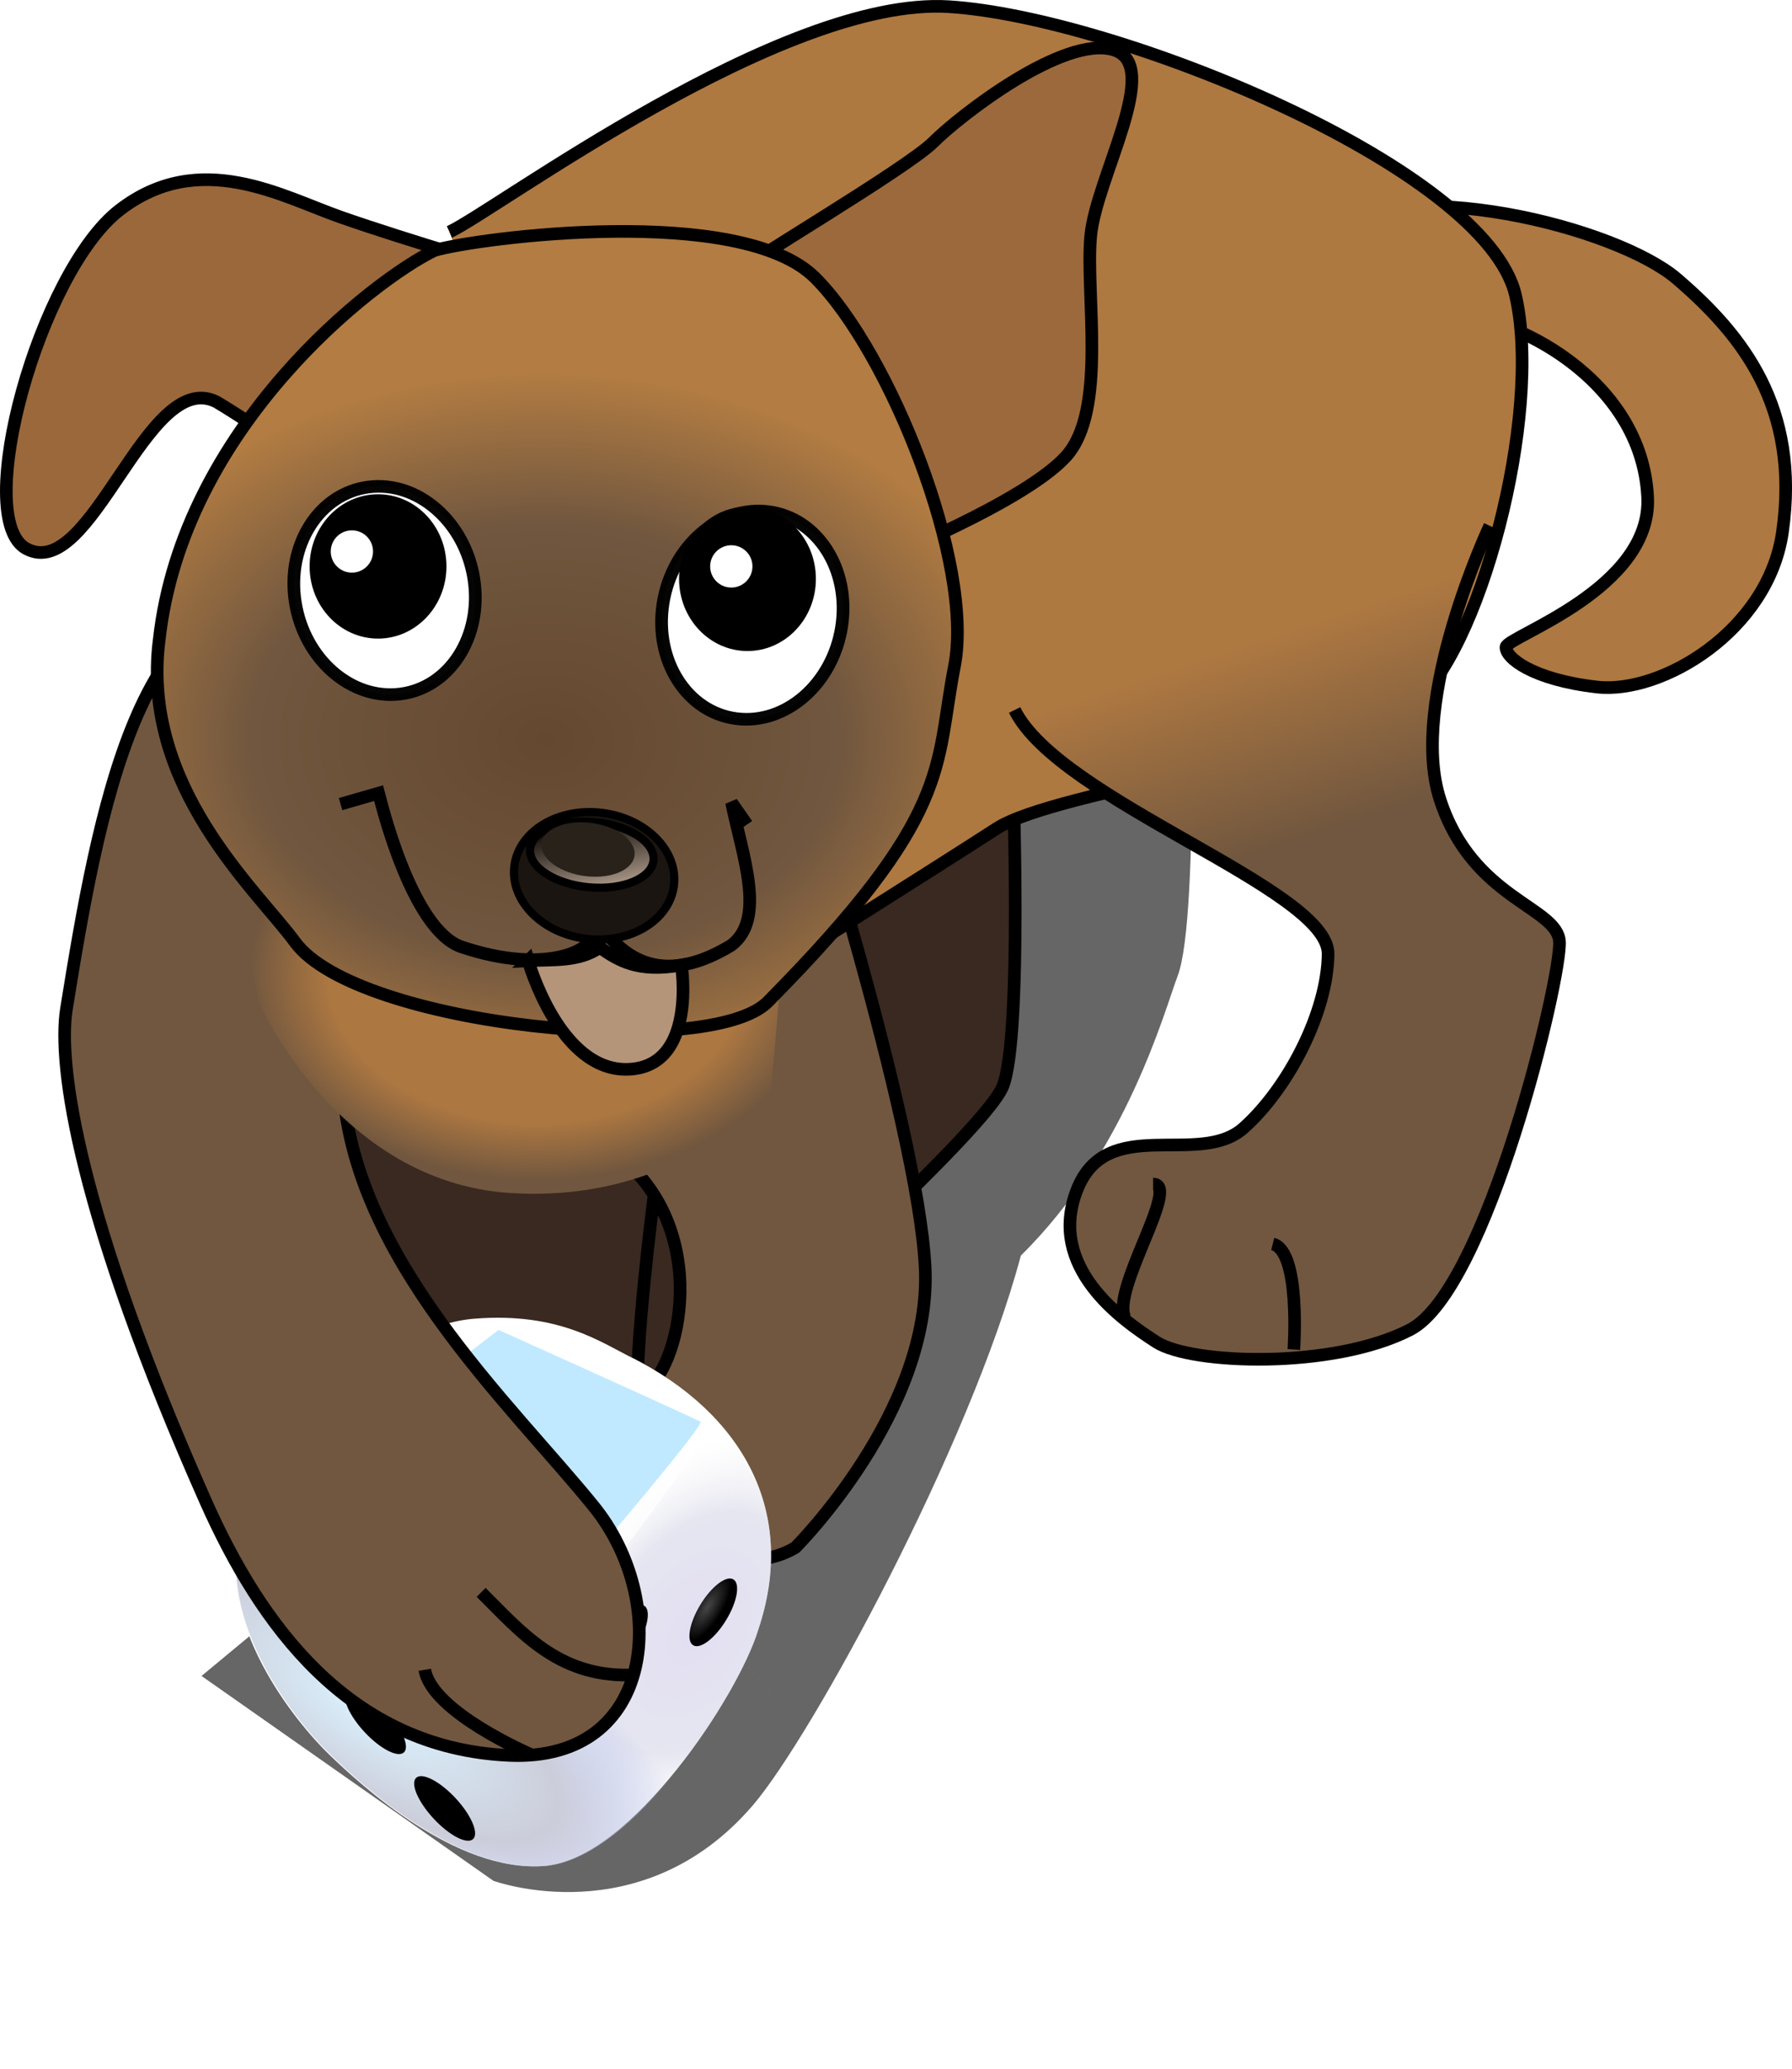 <?xml version="1.0" encoding="UTF-8" standalone="no"?>
<!-- Copyright 2017 mathsisfun.com -->

<svg
   width="141.967"
   height="163.86"
   version="1.1"
   style="fill:#000000;stroke-width:0.26px"
   id="svg165"
   sodipodi:docname="dice-pup.svg"
   inkscape:version="1.1 (c68e22c387, 2021-05-23)"
   xmlns:inkscape="http://www.inkscape.org/namespaces/inkscape"
   xmlns:sodipodi="http://sodipodi.sourceforge.net/DTD/sodipodi-0.dtd"
   xmlns:xlink="http://www.w3.org/1999/xlink"
   xmlns="http://www.w3.org/2000/svg"
   xmlns:svg="http://www.w3.org/2000/svg">
  <sodipodi:namedview
     id="namedview167"
     pagecolor="#ffffff"
     bordercolor="#666666"
     borderopacity="1.0"
     inkscape:pageshadow="2"
     inkscape:pageopacity="0.0"
     inkscape:pagecheckerboard="0"
     showgrid="false"
     inkscape:current-layer="svg165"
     inkscape:snap-global="false" />
  <defs
     id="defs65">
    <linearGradient
       id="linearGradient53814">
      <stop
         offset="0"
         style="stop-color:#cec7e9;stop-opacity:0.58"
         id="stop53808" />
      <stop
         offset="0.606"
         style="stop-color:#d3d4e6;stop-opacity:0.58"
         id="stop53810" />
      <stop
         offset="1"
         style="stop-color:#f3f3f3;stop-opacity:0.02"
         id="stop53812" />
    </linearGradient>
    <linearGradient
       id="linearGradient53231">
      <stop
         offset="0"
         style="stop-color:#dbf3ff;stop-opacity:1"
         id="stop53225" />
      <stop
         offset="0.556"
         style="stop-color:#cccdda;stop-opacity:1"
         id="stop53227" />
      <stop
         offset="1"
         style="stop-color:#a6b5ef;stop-opacity:0"
         id="stop53229" />
    </linearGradient>
    <linearGradient
       id="linearGradient24831">
      <stop
         offset="0"
         style="stop-color:#ffffff;stop-opacity:0.461"
         id="stop24827" />
      <stop
         offset="0.395"
         style="stop-color:#ffffff;stop-opacity:0.286;"
         id="stop25041" />
      <stop
         offset="1"
         style="stop-color:#ffffff;stop-opacity:0"
         id="stop24829" />
    </linearGradient>
    <linearGradient
       id="aa8">
      <stop
         offset="0"
         style="stop-color:#dadada;stop-opacity:1"
         id="stop2" />
      <stop
         offset="1"
         style="stop-color:#cbcbcb;stop-opacity:0"
         id="stop4" />
    </linearGradient>
    <linearGradient
       id="aa6">
      <stop
         offset="0"
         style="stop-color:#b4b4b4;stop-opacity:0.58"
         id="stop7" />
      <stop
         offset="0.606"
         style="stop-color:#c3c3c3;stop-opacity:0.58"
         id="stop9" />
      <stop
         offset="1"
         style="stop-color:#f3f3f3;stop-opacity:0.02"
         id="stop11" />
    </linearGradient>
    <linearGradient
       id="aa7">
      <stop
         offset="0"
         style="stop-color:#9f9f9f;stop-opacity:1"
         id="stop14" />
      <stop
         offset="0.556"
         style="stop-color:#d3d3d3;stop-opacity:1"
         id="stop16" />
      <stop
         offset="1"
         style="stop-color:#fefefe;stop-opacity:0"
         id="stop18" />
    </linearGradient>
    <linearGradient
       id="aa5">
      <stop
         offset="0"
         style="stop-color:white;stop-opacity:1"
         id="stop21" />
      <stop
         offset="1"
         style="stop-color:white;stop-opacity:0"
         id="stop23" />
    </linearGradient>
    <linearGradient
       id="aa4">
      <stop
         offset="0"
         style="stop-color:white;stop-opacity:1"
         id="stop26" />
      <stop
         offset="0.719"
         style="stop-color:white;stop-opacity:1"
         id="stop28" />
      <stop
         offset="1"
         style="stop-color:white;stop-opacity:0"
         id="stop30" />
    </linearGradient>
    <linearGradient
       id="aa3">
      <stop
         offset="0"
         style="stop-color:#848484;stop-opacity:0.58"
         id="stop33" />
      <stop
         offset="0.566"
         style="stop-color:#b1b1b1;stop-opacity:0.58"
         id="stop35" />
      <stop
         offset="1"
         style="stop-color:#fefefe;stop-opacity:0.02"
         id="stop37" />
    </linearGradient>
    <linearGradient
       id="aa2">
      <stop
         offset="0"
         style="stop-color:#9f9f9f;stop-opacity:1"
         id="stop40" />
      <stop
         offset="0.48"
         style="stop-color:#d3d3d3;stop-opacity:1"
         id="stop42" />
      <stop
         offset="1"
         style="stop-color:#fefefe;stop-opacity:0"
         id="stop44" />
    </linearGradient>
    <linearGradient
       id="aa1">
      <stop
         offset="0"
         style="stop-color:#464646;stop-opacity:1"
         id="stop47" />
      <stop
         offset="1"
         style="stop-color:black;stop-opacity:1"
         id="stop49" />
    </linearGradient>
    <radialGradient
       id="aa14"
       r="3.775"
       fx="31.47"
       fy="4.392"
       cx="31.5"
       cy="4.4"
       gradientTransform="matrix(1.566,0,0,0.6,48.422,-296.033)"
       xlink:href="#aa1"
       gradientUnits="userSpaceOnUse" />
    <radialGradient
       id="aa13"
       r="3.775"
       fx="31.47"
       fy="4.392"
       cx="31.5"
       cy="4.4"
       gradientTransform="matrix(1.566,0,0,0.6,70.618,-300.94)"
       xlink:href="#aa1"
       gradientUnits="userSpaceOnUse" />
    <radialGradient
       id="aa15"
       r="3.775"
       fx="31.47"
       fy="4.392"
       cx="31.5"
       cy="4.4"
       gradientTransform="matrix(1.52,0,0,0.582,62.547,-288.938)"
       xlink:href="#aa1"
       gradientUnits="userSpaceOnUse" />
    <radialGradient
       id="aa12"
       r="3.775"
       fx="31.47"
       fy="4.392"
       cx="31.5"
       cy="4.4"
       gradientTransform="matrix(1.508,0,0,0.578,83.626,-292.76)"
       xlink:href="#aa1"
       gradientUnits="userSpaceOnUse" />
    <radialGradient
       id="aa10"
       r="25.031"
       fx="43.962"
       fy="36.165"
       cx="44"
       cy="36.2"
       gradientTransform="matrix(1.976,-1.733,0.658,0.751,161.052,-197.948)"
       xlink:href="#aa2"
       gradientUnits="userSpaceOnUse" />
    <radialGradient
       id="aa9"
       r="25.031"
       fx="24.634"
       fy="9.646"
       cx="24.6"
       cy="9.6"
       gradientTransform="matrix(0.571,-0.556,1.045,1.073,195.257,-246.736)"
       xlink:href="#aa3"
       gradientUnits="userSpaceOnUse" />
    <radialGradient
       id="aa16"
       r="11.74"
       fx="34.039"
       fy="36.938"
       cx="34"
       cy="36.9"
       gradientTransform="matrix(2.481,-0.441,0.105,0.592,163.638,-263.881)"
       xlink:href="#aa4"
       gradientUnits="userSpaceOnUse" />
    <radialGradient
       id="aa11"
       r="4.379"
       fx="25.768"
       fy="44.374"
       cx="25.8"
       cy="44.4"
       gradientTransform="matrix(1.836,0.071,-0.116,2.998,211.516,-347.566)"
       xlink:href="#aa5"
       gradientUnits="userSpaceOnUse" />
    <radialGradient
       id="aa17"
       r="25.031"
       fx="23.547"
       fy="5.086"
       cx="23.5"
       cy="5.1"
       gradientTransform="matrix(0.335,-0.785,1.174,0.501,105.009,81.139)"
       xlink:href="#aa6"
       gradientUnits="userSpaceOnUse" />
    <radialGradient
       id="aa18"
       r="25.031"
       fx="45.342"
       fy="40.56"
       cx="45.3"
       cy="40.6"
       gradientTransform="matrix(0.945,-2.031,0.772,0.359,97.031,127.357)"
       xlink:href="#aa7"
       gradientUnits="userSpaceOnUse" />
    <radialGradient
       id="aa19"
       r="4.379"
       fx="25.131"
       fy="44.432"
       cx="25.1"
       cy="44.4"
       gradientTransform="matrix(3.789,0.116,-0.561,4.62,37.796,-127.775)"
       xlink:href="#aa8"
       gradientUnits="userSpaceOnUse" />
    <radialGradient
       id="aa20"
       r="3.775"
       fx="31.47"
       fy="4.392"
       cx="31.5"
       cy="4.4"
       gradientTransform="matrix(1.508,0,0,0.578,111.583,6.201)"
       xlink:href="#aa1"
       gradientUnits="userSpaceOnUse" />
    <radialGradient
       id="aa21"
       r="3.775"
       fx="31.47"
       fy="4.392"
       cx="31.5"
       cy="4.4"
       gradientTransform="matrix(1.566,0,0,0.6,84.886,2.294)"
       xlink:href="#aa1"
       gradientUnits="userSpaceOnUse" />
    <linearGradient
       id="id3">
      <stop
         offset="0"
         style="stop-color:white;stop-opacity:0.88"
         id="stop2-3" />
      <stop
         offset="1"
         style="stop-color:white;stop-opacity:0"
         id="stop4-0" />
    </linearGradient>
    <radialGradient
       id="id8"
       r="11.552"
       fx="51.293"
       fy="186.697"
       cx="51.3"
       cy="186.7"
       gradientTransform="matrix(1.988,1.12364e-6,2.13967e-6,4.337,85.254,-789.101)"
       xlink:href="#id3"
       gradientUnits="userSpaceOnUse" />
    <linearGradient
       id="id4"
       gradientTransform="matrix(1.55,0,0,1.55,130.121,-62.541)"
       xlink:href="#id1"
       x1="11.4"
       y1="118.6"
       x2="93.1"
       y2="73.3"
       gradientUnits="userSpaceOnUse" />
    <linearGradient
       id="id1"
       gradientTransform="matrix(0.59,0,0,0.454,-93.459,-183.24)"
       x1="165.4"
       y1="608.2"
       x2="281.9"
       y2="572"
       gradientUnits="userSpaceOnUse">
      <stop
         offset="0"
         stop-color="#7fffff"
         id="stop20" />
      <stop
         offset="1"
         stop-color="#0000ff"
         id="stop22" />
    </linearGradient>
    <radialGradient
       id="id8-4"
       r="11.552"
       fx="51.293"
       fy="186.697"
       cx="51.3"
       cy="186.7"
       gradientTransform="matrix(2.584,0,2.78077e-6,1.678,176.245,-464.961)"
       xlink:href="#linearGradient24831"
       gradientUnits="userSpaceOnUse" />
    <radialGradient
       id="aa9-6"
       r="25.031"
       fx="24.634"
       fy="9.646"
       cx="24.6"
       cy="9.6"
       gradientTransform="matrix(0.575,-0.362,0.68,1.08,-205.809,206.263)"
       xlink:href="#aa3"
       gradientUnits="userSpaceOnUse" />
    <radialGradient
       id="aa10-6"
       r="25.031"
       fx="43.962"
       fy="36.165"
       cx="44"
       cy="36.2"
       gradientTransform="matrix(1.955,-1.092,0.415,0.743,-242.998,240.831)"
       xlink:href="#aa2"
       gradientUnits="userSpaceOnUse" />
    <radialGradient
       id="aa11-6"
       r="4.379"
       fx="25.768"
       fy="44.374"
       cx="25.8"
       cy="44.4"
       gradientTransform="matrix(1.565,0.061,-0.099,2.555,-175.73,134.653)"
       xlink:href="#aa5"
       gradientUnits="userSpaceOnUse" />
    <radialGradient
       id="aa12-0"
       r="3.775"
       fx="31.47"
       fy="4.392"
       cx="31.5"
       cy="4.4"
       gradientTransform="matrix(1.508,0,0,0.578,71.684,260.92)"
       xlink:href="#aa1"
       gradientUnits="userSpaceOnUse" />
    <radialGradient
       id="aa13-0"
       r="3.775"
       fx="31.47"
       fy="4.392"
       cx="31.5"
       cy="4.4"
       gradientTransform="matrix(1.566,0,0,0.6,58.677,252.741)"
       xlink:href="#aa1"
       gradientUnits="userSpaceOnUse" />
    <radialGradient
       id="aa14-0"
       r="3.775"
       fx="31.47"
       fy="4.392"
       cx="31.5"
       cy="4.4"
       gradientTransform="matrix(1.566,0,0,0.6,36.481,257.647)"
       xlink:href="#aa1"
       gradientUnits="userSpaceOnUse" />
    <radialGradient
       id="aa15-5"
       r="3.775"
       fx="31.47"
       fy="4.392"
       cx="31.5"
       cy="4.4"
       gradientTransform="matrix(1.52,0,0,0.582,50.605,264.742)"
       xlink:href="#aa1"
       gradientUnits="userSpaceOnUse" />
    <radialGradient
       id="aa16-0"
       r="11.74"
       fx="34.039"
       fy="36.938"
       cx="34"
       cy="36.9"
       gradientTransform="matrix(2.146,0.074,-0.018,0.512,-229.107,186.347)"
       xlink:href="#aa4"
       gradientUnits="userSpaceOnUse" />
    <radialGradient
       id="aa17-5"
       r="25.031"
       fx="23.547"
       fy="5.086"
       cx="23.5"
       cy="5.1"
       gradientTransform="matrix(0.335,-0.785,1.174,0.501,-107.861,228.883)"
       xlink:href="#aa6"
       gradientUnits="userSpaceOnUse" />
    <radialGradient
       id="aa18-1"
       r="25.031"
       fx="45.342"
       fy="40.56"
       cx="45.3"
       cy="40.6"
       gradientTransform="matrix(0.945,-2.031,0.772,0.359,-115.839,275.1)"
       xlink:href="#aa7"
       gradientUnits="userSpaceOnUse" />
    <radialGradient
       id="aa19-4"
       r="4.379"
       fx="25.131"
       fy="44.432"
       cx="25.1"
       cy="44.4"
       gradientTransform="matrix(3.789,0.116,-0.561,4.62,-221.984,7.059)"
       xlink:href="#aa8"
       gradientUnits="userSpaceOnUse" />
    <radialGradient
       id="aa20-5"
       r="3.775"
       fx="31.47"
       fy="4.392"
       cx="31.5"
       cy="4.4"
       gradientTransform="matrix(1.508,0,0,0.578,-17.732,230.744)"
       xlink:href="#aa1"
       gradientUnits="userSpaceOnUse" />
    <radialGradient
       id="aa21-9"
       r="3.775"
       fx="31.47"
       fy="4.392"
       cx="31.5"
       cy="4.4"
       gradientTransform="matrix(1.566,0,0,0.6,-44.428,226.837)"
       xlink:href="#aa1"
       gradientUnits="userSpaceOnUse" />
    <radialGradient
       inkscape:collect="always"
       xlink:href="#linearGradient255678"
       id="radialGradient255680"
       cx="573.335"
       cy="219.087"
       fx="573.335"
       fy="219.087"
       r="13.566"
       gradientTransform="matrix(1.681,-3.12625e-5,2.24697e-5,1.208,-921.263,-187.551)"
       gradientUnits="userSpaceOnUse" />
    <linearGradient
       inkscape:collect="always"
       id="linearGradient255678">
      <stop
         style="stop-color:#ac7741;stop-opacity:1"
         offset="0"
         id="stop255674" />
      <stop
         style="stop-color:#ac7741;stop-opacity:1"
         offset="0.725"
         id="stop256130" />
      <stop
         style="stop-color:#71573f;stop-opacity:1"
         offset="1"
         id="stop255676" />
    </linearGradient>
    <radialGradient
       inkscape:collect="always"
       xlink:href="#linearGradient136046"
       id="radialGradient170937"
       cx="573.775"
       cy="173.098"
       fx="573.775"
       fy="173.098"
       r="20.003"
       gradientTransform="matrix(1.982,0.016,-0.012,1.451,-1091.93,-201.758)"
       gradientUnits="userSpaceOnUse" />
    <linearGradient
       inkscape:collect="always"
       id="linearGradient136046">
      <stop
         style="stop-color:#654830;stop-opacity:1"
         offset="0"
         id="stop136042" />
      <stop
         style="stop-color:#71573f;stop-opacity:1"
         offset="0.589"
         id="stop147183" />
      <stop
         style="stop-color:#b27c42;stop-opacity:1"
         offset="1"
         id="stop136044" />
    </linearGradient>
    <linearGradient
       inkscape:collect="always"
       xlink:href="#linearGradient48715"
       id="linearGradient231330"
       gradientUnits="userSpaceOnUse"
       gradientTransform="matrix(0.869,0,0,0.862,-96.722,-6.155)"
       x1="173.704"
       y1="85.386"
       x2="171.445"
       y2="77.97" />
    <linearGradient
       inkscape:collect="always"
       id="linearGradient48715">
      <stop
         style="stop-color:#dfc9b4;stop-opacity:1"
         offset="0"
         id="stop48711" />
      <stop
         style="stop-color:#dfc9b4;stop-opacity:0"
         offset="1"
         id="stop48713" />
    </linearGradient>
    <linearGradient
       inkscape:collect="always"
       xlink:href="#linearGradient241621"
       id="linearGradient241623"
       x1="614.675"
       y1="230.391"
       x2="605.986"
       y2="204.022"
       gradientUnits="userSpaceOnUse"
       gradientTransform="matrix(1.681,0,0,1.681,-921.277,-291.49)" />
    <linearGradient
       inkscape:collect="always"
       id="linearGradient241621">
      <stop
         style="stop-color:#71573f;stop-opacity:1"
         offset="0"
         id="stop241617" />
      <stop
         style="stop-color:#71573f;stop-opacity:1"
         offset="0.657"
         id="stop242393" />
      <stop
         style="stop-color:#ae7841;stop-opacity:1"
         offset="1"
         id="stop241619" />
    </linearGradient>
    <radialGradient
       inkscape:collect="always"
       xlink:href="#linearGradient53814"
       id="radialGradient42856"
       gradientUnits="userSpaceOnUse"
       gradientTransform="matrix(-0.348,-0.231,-0.345,0.521,67.68,206.994)"
       cx="24.895"
       cy="10.201"
       fx="24.943"
       fy="10.187"
       r="25.031" />
    <radialGradient
       inkscape:collect="always"
       xlink:href="#linearGradient53231"
       id="radialGradient42858"
       gradientUnits="userSpaceOnUse"
       gradientTransform="matrix(-0.933,-0.577,-0.219,0.354,83.464,223.759)"
       cx="45.3"
       cy="40.6"
       fx="45.342"
       fy="40.56"
       r="25.031" />
    <radialGradient
       inkscape:collect="always"
       xlink:href="#aa1"
       id="radialGradient42862"
       gradientUnits="userSpaceOnUse"
       gradientTransform="matrix(0.738,0,0,0.283,122.102,153.421)"
       cx="31.5"
       cy="4.4"
       fx="31.47"
       fy="4.392"
       r="3.775" />
    <radialGradient
       inkscape:collect="always"
       xlink:href="#aa1"
       id="radialGradient42864"
       gradientUnits="userSpaceOnUse"
       gradientTransform="matrix(0.767,0,0,0.294,126.301,148.97)"
       cx="31.5"
       cy="4.4"
       fx="31.47"
       fy="4.392"
       r="3.775" />
    <filter
       inkscape:collect="always"
       style="color-interpolation-filters:sRGB"
       id="filter46859"
       x="-0.168"
       y="-0.134"
       width="1.336"
       height="1.268">
      <feGaussianBlur
         inkscape:collect="always"
         stdDeviation="4.796"
         id="feGaussianBlur46861" />
    </filter>
    <radialGradient
       id="aa9-7"
       r="25.031"
       fx="24.634"
       fy="9.646"
       cx="24.6"
       cy="9.6"
       gradientTransform="matrix(0.575,-0.362,0.68,1.08,-102.292,245.225)"
       xlink:href="#aa3"
       gradientUnits="userSpaceOnUse" />
    <radialGradient
       id="aa10-68"
       r="25.031"
       fx="43.962"
       fy="36.165"
       cx="44"
       cy="36.2"
       gradientTransform="matrix(1.955,-1.092,0.415,0.743,-139.481,279.793)"
       xlink:href="#aa2"
       gradientUnits="userSpaceOnUse" />
    <radialGradient
       id="aa11-5"
       r="4.379"
       fx="25.768"
       fy="44.374"
       cx="25.8"
       cy="44.4"
       gradientTransform="matrix(1.565,0.061,-0.099,2.555,-67.799,158.835)"
       xlink:href="#aa5"
       gradientUnits="userSpaceOnUse" />
    <radialGradient
       id="aa12-1"
       r="3.775"
       fx="31.47"
       fy="4.392"
       cx="31.5"
       cy="4.4"
       gradientTransform="matrix(1.508,0,0,0.578,155.747,189.037)"
       xlink:href="#aa1"
       gradientUnits="userSpaceOnUse" />
    <radialGradient
       id="aa13-6"
       r="3.775"
       fx="31.47"
       fy="4.392"
       cx="31.5"
       cy="4.4"
       gradientTransform="matrix(1.566,0,0,0.6,142.74,180.857)"
       xlink:href="#aa1"
       gradientUnits="userSpaceOnUse" />
    <radialGradient
       id="aa14-3"
       r="3.775"
       fx="31.47"
       fy="4.392"
       cx="31.5"
       cy="4.4"
       gradientTransform="matrix(1.566,0,0,0.6,120.544,185.764)"
       xlink:href="#aa1"
       gradientUnits="userSpaceOnUse" />
    <radialGradient
       id="aa15-52"
       r="3.775"
       fx="31.47"
       fy="4.392"
       cx="31.5"
       cy="4.4"
       gradientTransform="matrix(1.52,0,0,0.582,134.668,192.858)"
       xlink:href="#aa1"
       gradientUnits="userSpaceOnUse" />
    <radialGradient
       id="aa16-2"
       r="11.74"
       fx="34.039"
       fy="36.938"
       cx="34"
       cy="36.9"
       gradientTransform="matrix(2.146,0.074,-0.018,0.512,-125.59,225.309)"
       xlink:href="#aa4"
       gradientUnits="userSpaceOnUse" />
    <radialGradient
       id="aa17-4"
       r="25.031"
       fx="23.547"
       fy="5.086"
       cx="23.5"
       cy="5.1"
       gradientTransform="matrix(0.335,-0.785,1.174,0.501,-4.344,267.845)"
       xlink:href="#aa6"
       gradientUnits="userSpaceOnUse" />
    <radialGradient
       id="aa18-18"
       r="25.031"
       fx="45.342"
       fy="40.56"
       cx="45.3"
       cy="40.6"
       gradientTransform="matrix(0.945,-2.031,0.772,0.359,-12.322,314.062)"
       xlink:href="#aa7"
       gradientUnits="userSpaceOnUse" />
    <radialGradient
       id="aa19-3"
       r="4.379"
       fx="25.131"
       fy="44.432"
       cx="25.1"
       cy="44.4"
       gradientTransform="matrix(3.789,0.116,-0.561,4.62,-134.903,56.012)"
       xlink:href="#aa8"
       gradientUnits="userSpaceOnUse" />
    <radialGradient
       id="aa20-4"
       r="3.775"
       fx="31.47"
       fy="4.392"
       cx="31.5"
       cy="4.4"
       gradientTransform="matrix(1.508,0,0,0.578,92.507,221.731)"
       xlink:href="#aa1"
       gradientUnits="userSpaceOnUse" />
    <radialGradient
       id="aa21-6"
       r="3.775"
       fx="31.47"
       fy="4.392"
       cx="31.5"
       cy="4.4"
       gradientTransform="matrix(1.566,0,0,0.6,65.811,217.824)"
       xlink:href="#aa1"
       gradientUnits="userSpaceOnUse" />
    <filter
       inkscape:collect="always"
       style="color-interpolation-filters:sRGB"
       id="filter52598"
       x="-0.104"
       y="-0.143"
       width="1.208"
       height="1.285">
      <feGaussianBlur
         inkscape:collect="always"
         stdDeviation="1.336"
         id="feGaussianBlur52600" />
    </filter>
  </defs>
  <path
     id="path46836"
     style="mix-blend-mode:normal;fill:#666666;fill-opacity:1;fill-rule:evenodd;stroke:none;stroke-width:0.848px;stroke-linecap:butt;stroke-linejoin:miter;stroke-opacity:1;filter:url(#filter46859)"
     d="m 69.822,58.157 c 0,0 -4.657,15.62 -6.668,22.498 l -12.459,0.459 c 0,0 1.97,19.319 1.182,27.795 -0.788,8.476 -17.738,10.644 -17.738,10.644 l -13.016,10.23 20.158,13.398 c 0,0 10.225,3.546 17.913,-4.93 4.062,-4.479 15.023,-23.55 18.521,-35.968 7.305,-6.805 9.917,-16.009 10.833,-18.302 1.577,-3.942 0.787,-25.035 0.787,-25.035 z"
     transform="matrix(1.147,0,0,1.211,-8.262,-24.413)"
     sodipodi:nodetypes="cccscccscscc" />
  <rect
     style="color:#000000;overflow:visible;opacity:1;fill:#392921;fill-opacity:1;stroke:none;stroke-width:0.3;stroke-miterlimit:4;stroke-dasharray:none;stroke-opacity:1;stop-color:#000000"
     id="rect43992"
     width="41.479"
     height="29.997"
     x="18.309"
     y="82.648"
     ry="4.33" />
  <path
     style="fill:#392921;fill-opacity:1;fill-rule:evenodd;stroke:#000000;stroke-width:1px;stroke-linecap:butt;stroke-linejoin:miter;stroke-opacity:1"
     d="m 80.233,61.016 c 0,0 0.788,21.092 -0.788,25.034 -1.577,3.944 -24.638,24.248 -27.791,27.599 -3.153,3.352 0.985,-25.823 1.38,-27.401 0.395,-1.577 7.686,-26.021 7.686,-26.021 z"
     id="path111487" />
  <path
     style="fill:#71573f;fill-opacity:1;fill-rule:evenodd;stroke:#000000;stroke-width:1px;stroke-linecap:butt;stroke-linejoin:miter;stroke-opacity:1"
     d="M 50.762,110.39 C 53.962,108.739 56.565,97.153 48.693,91.307 41.859,86.232 30.927,73.234 30.927,73.234 L 63.313,59.625 c 0,0 9.384,29.28 9.977,40.71 0.591,11.427 -10.285,22.252 -10.285,22.252 -6.66,3.925 -15.241,-5.447 -12.244,-12.197 z"
     id="path109227"
     sodipodi:nodetypes="csccscc" />
  <g
     id="g54785"
     transform="matrix(1.108,0,0,1.107,-6.394,-99.309)"
     style="stroke-width:0.235px">
    <path
       style="fill:#ffffff;stroke-width:0.368px"
       d="m 51.039,186.903 c -2.311,-1.141 -5.296,-3.309 -11.317,-2.837 -6.128,0.45 -14.852,7.838 -16.79,14.801 -1.938,6.963 4.099,14.191 6.36,16.374 2.262,2.185 9.048,8.459 15.346,7.988 6.298,-0.469 13.945,-12.288 15.336,-16.872 2.862,-8.49 -1.113,-15.512 -9.083,-19.539 z"
       id="path42826" />
    <path
       style="fill:url(#radialGradient42856);stroke-width:0.368px"
       d="m 51.039,186.903 c -2.311,-1.141 -5.296,-3.309 -11.317,-2.837 -6.128,0.45 -14.852,7.838 -16.79,14.801 -1.938,6.963 4.099,14.191 6.36,16.374 2.262,2.185 9.048,8.459 15.346,7.988 6.298,-0.469 13.945,-12.288 15.336,-16.872 2.862,-8.49 -1.113,-15.512 -9.083,-19.539 z"
       id="path42828" />
    <path
       style="fill:#ffffff;stroke-width:0.368px"
       d="m 55.816,204.87 c 9.455,11.311 4.749,5.687 0,0 z"
       id="path42838" />
    <ellipse
       cx="145.451"
       cy="155.211"
       rx="2.76"
       ry="1.073"
       transform="matrix(-0.521,0.854,0.854,0.521,0,0)"
       style="fill:url(#radialGradient42862);stroke-width:2.008"
       id="ellipse42842" />
    <ellipse
       cx="150.531"
       cy="150.755"
       rx="2.914"
       ry="1.073"
       transform="matrix(-0.521,0.854,0.854,0.521,0,0)"
       style="fill:url(#radialGradient42864);stroke-width:2.078"
       id="ellipse42844" />
    <path
       style="fill:#ffffff;fill-opacity:0.75;stroke-width:0.41px"
       d="m 54.953,190.204 c 0,0 -8.158,11.879 -11.876,14.597 -3.611,2.743 -5.785,0.134 -5.785,0.134 0,0 2.586,4.633 6.749,2.17 4.099,-2.419 11.23,-13.347 12.024,-14.512 0.858,-1.207 -1.112,-2.389 -1.112,-2.389 z"
       id="path42852" />
    <path
       style="mix-blend-mode:normal;fill:#c0e9ff;fill-opacity:1;fill-rule:evenodd;stroke:none;stroke-width:0.903px;stroke-linecap:butt;stroke-linejoin:miter;stroke-opacity:1;filter:url(#filter52598)"
       d="m 24.989,197.493 17.812,9.857 c 0,0 13.489,-15.651 13.057,-15.91 -0.432,-0.259 -14.44,-6.571 -14.44,-6.571 z"
       id="path52480" />
    <path
       style="fill:url(#radialGradient42858);stroke-width:0.368px"
       d="m 51.126,186.903 c -2.311,-1.141 -5.296,-3.309 -11.317,-2.837 -6.128,0.45 -14.852,7.838 -16.79,14.801 -1.938,6.963 4.099,14.191 6.36,16.374 2.262,2.185 9.048,8.459 15.346,7.988 6.298,-0.469 13.945,-12.288 15.336,-16.872 2.862,-8.49 -1.113,-15.512 -9.083,-19.539 z"
       id="path42830" />
    <ellipse
       cx="-166.969"
       cy="120.967"
       rx="3.067"
       ry="1.073"
       transform="matrix(-0.682,-0.731,-0.717,0.697,0,0)"
       style="fill:#000000;stroke-width:2.135"
       id="ellipse42846" />
    <ellipse
       cx="-175.481"
       cy="121.426"
       rx="2.99"
       ry="1.073"
       transform="matrix(-0.682,-0.731,-0.717,0.697,0,0)"
       style="fill:#000000;stroke-width:2.078"
       id="ellipse42848" />
    <ellipse
       cx="-183.379"
       cy="122.04"
       rx="2.99"
       ry="1.073"
       transform="matrix(-0.682,-0.731,-0.717,0.697,0,0)"
       style="fill:#000000;stroke-width:2.078"
       id="ellipse42850" />
  </g>
  <path
     style="fill:#71573f;fill-opacity:1;fill-rule:evenodd;stroke:#000000;stroke-width:1px;stroke-linecap:butt;stroke-linejoin:miter;stroke-opacity:1"
     d="m 23.32,48.094 c -12.185,-2.893 -15.568,16.415 -18.054,31.812 -0.724,4.485 0.998,16.427 11.037,39.032 4.271,9.613 11.294,19.55 24.044,20.108 11.696,0.511 12.683,-12.32 6.701,-19.713 -6.648,-8.216 -19.301,-19.825 -19.905,-33.711 -0.226,-5.197 0.168,-10.501 -0.987,-15.574 -2.101,-9.258 4.891,-20.119 -2.837,-21.955 z"
     id="path106286"
     sodipodi:nodetypes="ssssssss" />
  <path
     style="fill:#ad7841;fill-opacity:1;fill-rule:evenodd;stroke:#000000;stroke-width:1px;stroke-linecap:butt;stroke-linejoin:miter;stroke-opacity:1"
     d="m 103.568,18.422 c 7.75,-4.818 24.599,-0.346 29.274,3.659 5.196,4.454 9.781,10.171 8.369,20.065 -1.115,7.807 -9.569,12.861 -14.698,12.274 -5.131,-0.585 -7.267,-2.337 -7.202,-3.172 0.07,-0.834 11.582,-4.571 11.219,-11.874 -0.471,-9.511 -10.925,-14.416 -15.426,-14.477"
     id="path172383"
     sodipodi:nodetypes="csszzsc" />
  <path
     style="fill:url(#radialGradient255680);fill-opacity:1;fill-rule:evenodd;stroke:none;stroke-width:1px;stroke-linecap:butt;stroke-linejoin:miter;stroke-opacity:1"
     d="m 16.846,61.772 3.714,17.742 c 0,0 6.207,14.095 19.832,14.983 13.627,0.888 20.654,-7.886 20.654,-7.886 0,0 1.652,-17.348 1.24,-18.925 -0.413,-1.577 -47.924,-5.519 -45.442,-5.914 z"
     id="path227519"
     sodipodi:nodetypes="cczcsc" />
  <path
     style="fill:#9a683b;fill-opacity:1;fill-rule:evenodd;stroke:#000000;stroke-width:1px;stroke-linecap:butt;stroke-linejoin:miter;stroke-opacity:1"
     d="m 40.973,21.581 c 0,0 -8.641,-2.51 -14.005,-4.391 -4.651,-1.631 -11.15,-5.437 -17.49,-0.559 -6.341,4.881 -11.778,24.465 -7.388,26.833 5.158,2.761 9.531,-14.376 15.052,-11.637 3.413,2.02 11.846,7.944 11.846,7.944"
     id="path208240"
     sodipodi:nodetypes="cszccc" />
  <path
     style="fill:#ae7841;fill-opacity:1;fill-rule:evenodd;stroke:#000000;stroke-width:1px;stroke-linecap:butt;stroke-linejoin:miter;stroke-opacity:1"
     d="M 35.608,18.372 C 39.232,16.7 61.947,-0.307 75.187,0.53 88.428,1.366 117.713,13.268 120.064,23.392 c 2.202,9.486 -2.928,28.574 -8.224,32.478 -5.296,3.903 -28.152,6.69 -32.889,9.757 -4.738,3.068 -21.323,13.522 -21.323,13.522"
     id="path185790"
     sodipodi:nodetypes="czsssc" />
  <path
     style="fill:#9c693c;fill-opacity:1;fill-rule:evenodd;stroke:#000000;stroke-width:1px;stroke-linecap:butt;stroke-linejoin:miter;stroke-opacity:1"
     d="m 58.115,21.791 c 0.067,-0.419 13.728,-8.434 15.817,-10.524 2.091,-2.091 10.313,-8.502 14.286,-7.319 3.971,1.185 -1.395,10.106 -1.812,14.776 -0.419,4.67 1.324,13.8 -1.951,17.424 -3.276,3.625 -14.774,8.224 -14.774,8.224"
     id="path213116"
     sodipodi:nodetypes="cssssc" />
  <path
     style="fill:url(#radialGradient170937);fill-opacity:1;fill-rule:evenodd;stroke:#000000;stroke-width:1px;stroke-linecap:butt;stroke-linejoin:miter;stroke-opacity:1"
     d="m 34.425,19.837 c 3.351,-0.987 24.243,-3.745 30.155,2.169 5.913,5.914 12.614,22.669 11.037,30.751 -1.577,8.083 -0.034,11.675 -14.792,26.603 -4.625,4.682 -32.545,1.962 -37.448,-4.731 -3.014,-4.113 -12.242,-12.32 -10.767,-23.928 1.864,-16.903 17.059,-28.576 21.814,-30.864 z"
     id="path131126"
     sodipodi:nodetypes="csssscc" />
  <ellipse
     style="color:#000000;font-variation-settings:normal;overflow:visible;vector-effect:none;fill:#ffffff;fill-opacity:1;stroke:#000000;stroke-width:1.002;stroke-linecap:butt;stroke-linejoin:miter;stroke-miterlimit:4;stroke-dasharray:none;stroke-dashoffset:0;stroke-opacity:0.977;-inkscape-stroke:none;stop-color:#000000"
     id="path226076-7"
     cx="22.952"
     cy="50.315"
     rx="7.133"
     ry="8.297"
     transform="matrix(0.992,-0.128,0.153,0.988,0,0)" />
  <ellipse
     style="color:#000000;font-variation-settings:normal;overflow:visible;vector-effect:none;fill:#ffffff;fill-opacity:1;stroke:#000000;stroke-width:1.002;stroke-linecap:butt;stroke-linejoin:miter;stroke-miterlimit:4;stroke-dasharray:none;stroke-dashoffset:0;stroke-opacity:0.977;-inkscape-stroke:none;stop-color:#000000"
     id="ellipse226328"
     cx="-66.362"
     cy="40.721"
     rx="7.133"
     ry="8.297"
     transform="matrix(-0.992,-0.128,-0.153,0.988,0,0)" />
  <ellipse
     style="color:#000000;font-variation-settings:normal;overflow:visible;vector-effect:none;fill:#000000;fill-opacity:1;stroke:none;stroke-width:1.002;stroke-linecap:butt;stroke-linejoin:miter;stroke-miterlimit:4;stroke-dasharray:none;stroke-dashoffset:0;stroke-opacity:0.977;-inkscape-stroke:none;stop-color:#000000"
     id="ellipse226695"
     cx="29.949"
     cy="44.867"
     rx="5.42"
     ry="5.717" />
  <ellipse
     style="color:#000000;font-variation-settings:normal;overflow:visible;vector-effect:none;fill:#000000;fill-opacity:1;stroke:none;stroke-width:1.002;stroke-linecap:butt;stroke-linejoin:miter;stroke-miterlimit:4;stroke-dasharray:none;stroke-dashoffset:0;stroke-opacity:0.977;-inkscape-stroke:none;stop-color:#000000"
     id="path226589-0"
     cx="59.217"
     cy="45.852"
     rx="5.42"
     ry="5.717" />
  <ellipse
     style="color:#000000;font-variation-settings:normal;overflow:visible;vector-effect:none;fill:#ffffff;fill-opacity:1;stroke:none;stroke-width:1.002;stroke-linecap:butt;stroke-linejoin:miter;stroke-miterlimit:4;stroke-dasharray:none;stroke-dashoffset:0;stroke-opacity:0.977;-inkscape-stroke:none;stop-color:#000000"
     id="path226767-9"
     cx="27.878"
     cy="43.684"
     rx="1.675"
     ry="1.676" />
  <ellipse
     style="color:#000000;font-variation-settings:normal;overflow:visible;vector-effect:none;fill:#ffffff;fill-opacity:1;stroke:none;stroke-width:1.002;stroke-linecap:butt;stroke-linejoin:miter;stroke-miterlimit:4;stroke-dasharray:none;stroke-dashoffset:0;stroke-opacity:0.977;-inkscape-stroke:none;stop-color:#000000"
     id="path226767-2"
     cx="57.936"
     cy="44.865"
     rx="1.675"
     ry="1.676" />
  <path
     style="fill:none;fill-rule:evenodd;stroke:#000000;stroke-width:1px;stroke-linecap:butt;stroke-linejoin:miter;stroke-opacity:1"
     d="m 26.981,63.694 3.02,-0.872 c 0.034,0.117 2.514,10.817 6.57,12.184 6.763,2.278 11.143,0.311 10.772,-2.021 1.387,1.991 4.341,5.682 10.58,1.9 2.81,-2.105 0.891,-7.091 0.034,-11.314 l 1.218,1.745"
     id="path230628"
     sodipodi:nodetypes="ccscccc" />
  <path
     style="fill:#b49579;fill-opacity:1;fill-rule:evenodd;stroke:#000000;stroke-width:1px;stroke-linecap:butt;stroke-linejoin:miter;stroke-opacity:1"
     d="m 41.845,76.1 c 0,0 2.462,8.818 7.938,8.6 5.478,-0.22 4.197,-8.257 4.197,-8.257 -3.479,0.618 -4.987,-0.377 -6.469,-1.394 -1.622,1.152 -3.694,0.95 -5.666,1.051 z"
     id="path231185-4"
     sodipodi:nodetypes="csccc" />
  <ellipse
     style="color:#000000;overflow:visible;fill:#1b1511;fill-opacity:1;stroke:#000000;stroke-width:0.646;stroke-miterlimit:4;stroke-dasharray:none;stroke-opacity:1;stop-color:#000000"
     id="ellipse231187-0"
     cx="51.953"
     cy="64.945"
     rx="6.367"
     ry="5.031"
     transform="matrix(0.996,0.089,-0.072,0.997,0,0)" />
  <ellipse
     style="color:#000000;overflow:visible;fill:url(#linearGradient231330);fill-opacity:1;stroke:#000000;stroke-width:0.645;stroke-miterlimit:4;stroke-dasharray:none;stroke-opacity:1;stop-color:#000000"
     id="ellipse231189-8"
     cx="51.845"
     cy="63.376"
     rx="4.91"
     ry="2.595"
     transform="matrix(0.996,0.087,-0.075,0.997,0,0)" />
  <ellipse
     style="color:#000000;overflow:visible;fill:#29221b;fill-opacity:1;stroke:none;stroke-width:0.646;stroke-miterlimit:4;stroke-dasharray:none;stroke-opacity:1;stop-color:#000000"
     id="ellipse231191-6"
     cx="50.115"
     cy="62.039"
     rx="3.713"
     ry="2.122"
     transform="matrix(0.994,0.106,-0.052,0.999,0,0)" />
  <path
     style="fill:url(#linearGradient241623);fill-opacity:1;fill-rule:evenodd;stroke:#000000;stroke-width:1px;stroke-linecap:butt;stroke-linejoin:miter;stroke-opacity:1"
     d="m 118.025,41.651 c 0,0 -6.504,13.798 -3.941,21.683 2.561,7.886 9.263,8.478 9.461,11.237 0.196,2.76 -5.716,27.599 -11.827,30.753 -6.11,3.153 -17.344,2.76 -20.103,0.985 -2.759,-1.774 -8.671,-5.914 -6.307,-12.024 2.365,-6.11 9.658,-1.773 13.206,-4.929 3.546,-3.153 6.666,-9.2 6.701,-13.798 0.03,-5.145 -21.28,-12.127 -24.834,-19.32"
     id="path113552"
     sodipodi:nodetypes="csssssssc" />
  <path
     style="fill:none;fill-rule:evenodd;stroke:#000000;stroke-width:1px;stroke-linecap:butt;stroke-linejoin:miter;stroke-opacity:1"
     d="m 49.822,132.683 c -5.671,0.08 -8.545,-3.414 -11.706,-6.55"
     id="path255480"
     sodipodi:nodetypes="cc" />
  <path
     style="fill:none;fill-rule:evenodd;stroke:#000000;stroke-width:1px;stroke-linecap:butt;stroke-linejoin:miter;stroke-opacity:1"
     d="m 42.018,138.956 c 0,0 -7.805,-3.345 -8.363,-6.69"
     id="path255482" />
  <path
     style="fill:none;fill-rule:evenodd;stroke:#000000;stroke-width:1px;stroke-linecap:butt;stroke-linejoin:miter;stroke-opacity:1"
     d="m 89.124,104.387 c -1.116,-2.23 4.459,-10.594 2.228,-10.594"
     id="path255484" />
  <path
     style="fill:none;fill-rule:evenodd;stroke:#000000;stroke-width:1px;stroke-linecap:butt;stroke-linejoin:miter;stroke-opacity:1"
     d="m 102.502,106.897 c 0,0 0.558,-7.804 -1.672,-8.363"
     id="path255486" />
</svg>

